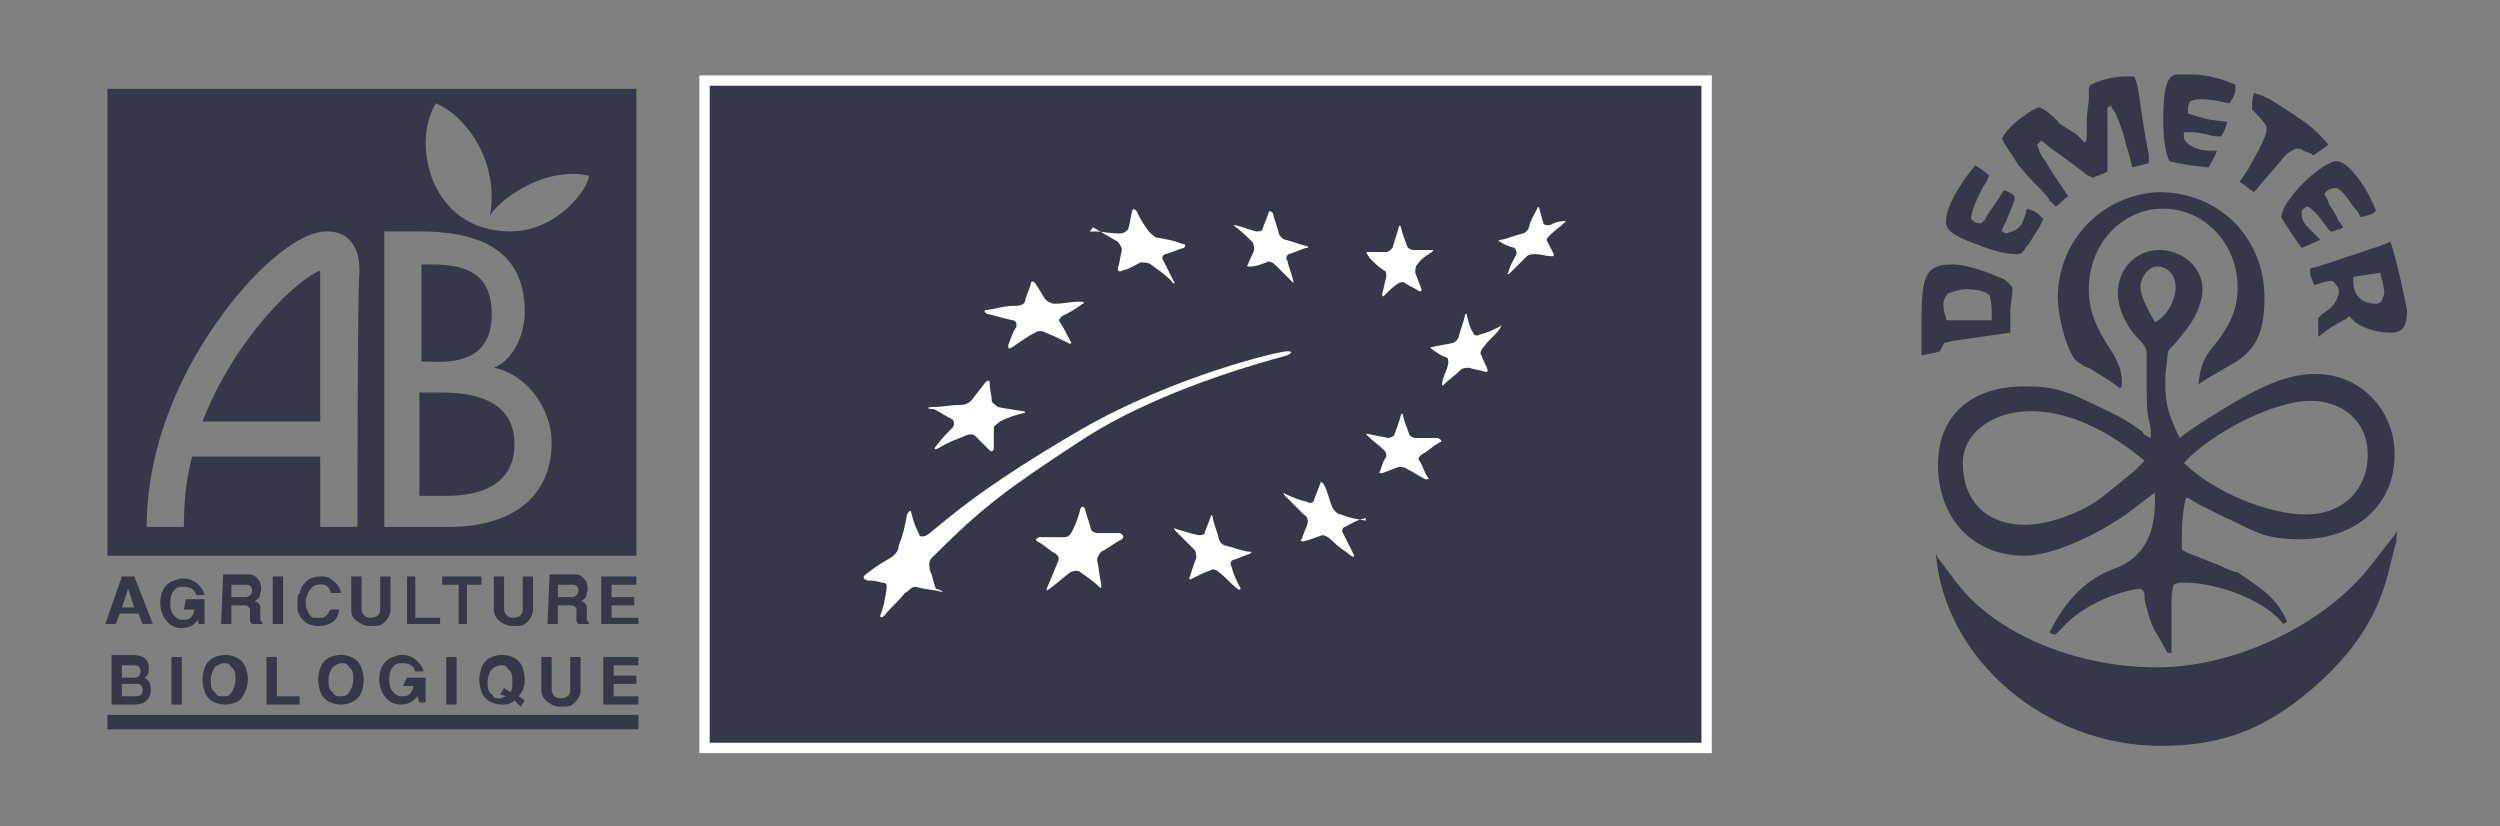 <?xml version="1.0" encoding="utf-8"?>
<!-- Generator: Adobe Illustrator 27.8.0, SVG Export Plug-In . SVG Version: 6.00 Build 0)  -->
<svg version="1.1" id="Calque_1" xmlns="http://www.w3.org/2000/svg" xmlns:xlink="http://www.w3.org/1999/xlink" x="0px" y="0px"
	 viewBox="0 0 121 40" style="enable-background:new 0 0 121 40;" xml:space="preserve">
<rect x="0" y="0" width="121" height="40" fill="#808080" stroke="none"/>
<style type="text/css">
	.st0{fill:#37374A;}
	.st1{fill:#37374A;stroke:#FFFFFF;stroke-width:0.5;stroke-miterlimit:10;}
	.st2{fill:#FFFFFF;}
</style>
<g>
	<g>
		<path class="st0" d="M109.6,8.7l0.7-0.8c0.3-0.4,0.4-0.5,0.8-0.7h0.1c0.1,0,0.2,0,0.3,0.1c0.2,0.1,0.4,0.1,0.4,0.2c0,0,0,0,0.1,0
			l0.7-0.5c-0.7-0.8-1-1-1.9-1.6c-0.8-0.5-1-0.7-1.7-0.9C109,4.8,109,4.9,109,5.3c0.3,0.3,0.4,0.4,0.7,0.8v0.1
			c0,0.3-0.1,0.5-0.4,1.1l-0.5,0.9l-0.4,0.6c0.3,0.2,0.4,0.3,0.7,0.5L109.6,8.7z"/>
		<path class="st0" d="M111,9.4c-0.4,0.5-0.5,0.7-0.6,1.1c0.3,0.5,0.7,1.1,1,1.5l0.7-0.3l0.2-0.1l-0.1-0.1l-0.3-0.3
			c-0.3-0.3-0.5-0.5-0.5-0.8c0-0.1,0-0.1,0-0.2c0.1-0.1,0.2-0.2,0.3-0.2c0.2,0.1,0.5,0.4,0.7,0.7l0.3,0.4l0.1,0.1c0.1,0,0.1,0,0.1,0
			c0.1,0,0.2-0.1,0.3-0.1c0,0,0.1,0,0.2-0.1c-0.1-0.2-0.3-0.4-0.3-0.5c-0.2-0.4-0.4-0.6-0.4-0.7c0-0.1-0.1-0.2-0.2-0.4
			c0.1-0.2,0.3-0.3,0.6-0.3c0.2,0.1,0.4,0.3,0.8,0.9c0.2,0.2,0.3,0.4,0.3,0.4c0,0,0,0.1,0.1,0.1c0.4-0.1,0.5-0.1,0.7-0.3
			c-0.5-1.3-1.4-2.4-1.9-2.4C112.7,7.8,111.7,8.5,111,9.4z"/>
		<path class="st0" d="M115.7,11.7l-0.5,0.2l-0.9,0.3l-1.2,0.4l-0.9,0.3l-0.4,0.1c0,0.4,0.1,0.5,0.2,0.8c0.4-0.1,0.5-0.2,0.9-0.2
			c0.2,0.2,0.3,0.3,0.3,0.5c0,0.3-0.2,0.6-0.4,0.8l-0.4,0.3l-0.2,0.2l0,0.9l0.4-0.3c0.4-0.3,0.7-0.4,0.8-0.5c0.1,0,0.2-0.1,0.3-0.2
			l0.1,0.1l0.2,0.2c0.4,0.3,1.1,0.5,1.7,0.5c0.6,0,0.8-0.3,0.8-1.1C116.3,14,116,12.6,115.7,11.7z M115,14.7c-0.7,0-1.1-0.4-1.1-1.1
			c0-0.1,0-0.1,0-0.2l1.3-0.2c0.1,0.4,0.2,0.7,0.2,1C115.3,14.6,115.2,14.7,115,14.7z"/>
		<path class="st0" d="M115.9,25.9l-0.4,0.5l-0.7,0.9c-2.2,2.9-6.6,5-10.4,5c-3.9,0-7.8-1.6-9.7-4.1L93.8,27l-0.1-0.2
			c0.4,5.1,5.3,9.3,10.9,9.3c3.1,0,5.3-0.9,7.8-3.2c1.7-1.6,2.7-3.2,3.2-5.2l0.3-1.2c0.1-0.3,0.1-0.4,0.1-0.6c0-0.1,0-0.1,0-0.2
			L115.9,25.9z"/>
		<path class="st0" d="M99.6,14.4c0,0.8,0.3,2.1,0.7,2.8c0.1,0.2,0.2,0.3,0.4,0.4c0.1,0.1,0.3,0.2,0.4,0.2c0.8,0.5,1.3,0.8,1.5,1
			c0.1-0.1,0.1-0.1,0.1-0.2c0-0.1,0-0.2,0-0.3l-0.1-0.5c-0.1-0.2-0.2-0.5-0.4-0.8c-0.8-1.2-1.1-2-1.1-3c0-2.2,1.6-3.9,3.6-3.9
			c2,0,3.6,1.7,3.6,3.8c0,1-0.3,1.8-1.2,2.9c-0.5,0.6-0.6,1-0.7,1.8c0.3-0.2,0.3-0.2,0.8-0.5c0.2-0.1,0.5-0.3,0.7-0.4
			c1.3-0.7,1.7-1.6,1.7-3.3c0-2.9-2.2-5.1-5.1-5.1C101.8,9.4,99.6,11.6,99.6,14.4z"/>
		<path class="st0" d="M105.9,24.1l0.5,0.3c0.2,0.1,0.6,0.3,1.2,0.6c0.7,0.3,1.2,0.6,1.5,0.7c0.6,0.3,1.4,0.4,2.2,0.4
			c2.8,0,4.6-1.7,4.6-4.1c0-2.2-1.7-3.9-3.8-3.9c-1.2,0-2.4,0.4-4.5,1.7c-1,0.6-1.6,1-2.1,1.4c-0.5-1-0.7-1.6-0.7-2.6
			c0-0.2,0-0.3,0-0.4l0.1-0.9c0-0.3,0.1-0.4,0.1-0.4l0.1-0.1l0.2-0.2l0.4-0.5c0.5-0.6,0.9-1.4,0.9-2.1c0-1-0.9-1.9-2.1-1.9
			c-1.1,0-2,0.9-2,2.1c0,0.7,0.4,1.6,1,2.2c0.3,0.3,0.4,0.5,0.4,0.7c0,0.1,0,0.4,0,0.8c0,0.2,0,0.4,0,0.7c0,0.7,0,1.3,0.1,1.7
			c0.1,0.4,0.1,0.6,0.1,0.7v0.2c-0.2-0.1-0.3-0.1-0.4-0.3c-1.1-0.8-1.3-0.8-2.5-1.4c-1.4-0.7-2.1-0.8-3.2-0.8
			c-2.6,0-4.2,1.4-4.2,3.8c0,2.6,1.7,4.4,4.2,4.4c1.3,0,3.6-1,5.3-2.3c0.5-0.4,0.8-0.6,0.9-0.7c0,0,0.1,0,0.1-0.1c0,0.3,0,0.3,0,0.5
			c0,1.6-0.6,2.7-1.9,3.2C101,28,100,29,99.2,30.6c0.1,0.1,0.2,0.1,0.3,0.1l0.1-0.1l0.3-0.3c0.8-0.9,2.5-1.7,3.7-1.8
			c0.2,0.1,0.2,0.2,0.2,0.5c0,0.1,0.1,0.4,0.2,0.8c0.1,0.3,0.2,0.6,0.4,0.9l0.4,0.7l0.1,0.2l0.2,0c0-0.4,0-0.5,0-0.8l0-0.5l0-0.8
			c0-0.7,0-0.8,0.1-1.2c0.2-0.1,0.3-0.1,0.5-0.1c1.7,0,4,0.9,4.8,2l0.2-0.1c-0.3-0.7-0.7-1.2-1.4-1.7c-0.4-0.3-0.7-0.5-1-0.7
			c-0.1,0-0.4-0.1-0.8-0.3l-1-0.4c-0.5-0.2-0.6-0.2-0.9-0.4l0-0.1c0-0.3,0-0.5,0-0.7c0-0.6,0.1-1.4,0.2-1.7L105.9,24.1z M103.3,22.8
			c-1.6,1.3-1.8,1.5-2.6,1.9c-0.9,0.4-1.8,0.7-2.7,0.7c-1.8,0-3-1.1-3-3c0-1.4,1.4-2.5,3.3-2.5c1.8,0,3.7,0.9,5.5,2.4
			C103.6,22.5,103.4,22.7,103.3,22.8z M103.6,13.9c0-0.5,0.4-1,0.8-1c0.5,0,0.9,0.4,0.9,1c0,0.6-0.4,1.4-1,1.7
			C103.9,14.9,103.6,14.3,103.6,13.9z M111.8,19.4c1.6,0,2.8,1,2.8,2.6c0,1.7-1.2,2.9-3,2.9c-1.8,0-4.5-1.1-5.9-2.5
			C107.1,20.9,110.1,19.4,111.8,19.4z"/>
		<path class="st0" d="M94.1,16.6l0.4-0.1l1.4-0.2l1.4-0.2l0-0.4l0-0.7l0.1-0.9l0-0.2c-0.2-0.2-0.3-0.4-0.7-0.5
			c-0.9-0.4-1.7-0.6-2.2-0.6c-1.3,0-1.5,0.5-1.5,2.8c0,0.9,0,1.1,0,1.6c0.5-0.1,0.6-0.1,0.9-0.2L94.1,16.6z M94.3,14.2
			c0.3-0.1,0.5-0.2,0.9-0.2c0.5,0,0.9,0.1,1.1,0.3c0.1,0.4,0.1,0.6,0.1,0.9v0.3l-0.3,0l-1,0l-0.7,0l-0.2,0c0-0.2-0.1-0.3-0.1-0.4
			C94,14.6,94.1,14.4,94.3,14.2z"/>
		<path class="st0" d="M95.6,11.8c1,0.4,1.6,0.5,2,0.5c0.1,0,0.2,0,0.3-0.1c0,0,0,0,0,0c0.1-0.1,0.1-0.2,0.3-0.4l0.5-0.8l0.2-0.4
			c-0.3-0.3-0.4-0.4-0.8-0.5c-0.2,0.8-0.3,1-1,1.2l-0.2-0.1l0-0.1l0.2-0.4l0.2-0.5l0.2-0.5l0-0.2c-0.2-0.2-0.3-0.2-0.5-0.3l-0.2,0.3
			l-0.4,0.6c-0.2,0.3-0.3,0.4-0.3,0.5c0,0-0.1,0.1-0.2,0.2c-0.2,0-0.3,0-0.5-0.2c0-0.4,0.3-1,0.6-1.6c0.1-0.1,0.2-0.3,0.2-0.3
			c0,0,0-0.1,0.1-0.2c-0.2-0.1-0.2-0.2-0.4-0.3L95.6,8c-0.9,1.1-1.4,2.1-1.4,2.6C94.1,11.1,94.5,11.4,95.6,11.8z"/>
		<path class="st0" d="M98.6,9c0.3,0.3,0.5,0.5,0.6,0.7c0.1,0.1,0.2,0.2,0.3,0.3c0.3-0.2,0.3-0.3,0.6-0.5l-0.4-0.6l-0.4-0.6
			l-0.3-0.5c-0.3-0.4-0.3-0.5-0.4-0.8l0.2-0.2l0.5,0.4l0.7,0.5l0.8,0.6c0.2,0.2,0.3,0.2,0.5,0.3c0.2-0.1,0.3-0.1,0.5-0.2l0.2-0.1
			l0-0.3l0-0.9c0-0.1,0-0.3,0-0.8V6c0-0.4,0-0.5,0-0.8l0.2-0.1l0,0.1l0.2,0.3c0.1,0.3,0.3,0.6,0.5,1.5c0.2,0.6,0.2,0.7,0.3,1.1
			l0.8-0.2l0-0.4l-0.2-1.1l-0.2-1.3c-0.1-0.7-0.1-0.9-0.3-1.4c-0.2,0-0.2,0-0.4,0c-0.7,0-1.3,0.2-1.7,0.4c-0.1,0.1-0.1,0.1-0.1,0.2
			c0,0,0,0.2,0,0.5l-0.1,0.9c0,0.3,0,0.6,0,0.8l0,0c0,0.2,0,0.3-0.1,0.4l-0.4-0.4L99.7,6c-0.4-0.5-0.9-0.8-1-0.8
			c-0.1,0-0.5,0.2-1,0.6c-0.5,0.4-0.7,0.7-0.8,0.9c0.1,0.3,0.3,0.5,0.8,1.3C97.8,8.1,98.1,8.5,98.6,9z"/>
		<path class="st0" d="M106.9,8.1c0.2-0.4,0.3-0.5,0.4-0.8c-0.1,0-0.2,0-0.2,0c-0.7,0-1.2-0.2-1.4-0.6l0-0.1c0,0,0-0.1,0-0.2
			c0.1,0,0.2,0,0.3,0c0.2,0,0.3,0,0.8,0.1c0.3,0.1,0.4,0.1,0.7,0.1c0.2-0.3,0.2-0.4,0.3-0.7L107,5.8c-0.5-0.1-0.7-0.2-1.1-0.3
			c0-0.1,0-0.1,0-0.2c0-0.1,0-0.2,0.1-0.4c0.3-0.1,0.4-0.1,0.5-0.1c0.5,0,0.9,0.1,1.4,0.2c0.3-0.4,0.3-0.6,0.3-0.9
			c-0.7-0.3-1.4-0.5-2.2-0.5l-0.5,0l-0.1,0c-0.5,0-0.7,0.6-0.7,2.2c0,0.9,0.1,1.6,0.3,2C105.4,7.9,105.8,8,106.9,8.1z"/>
	</g>
	<g>
		<g>
			<g>
				<rect x="5.2" y="34.6" class="st0" width="25.7" height="0.7"/>
			</g>
			<g>
				<path class="st0" d="M6.2,28.5l0.3,0.9H5.9L6.2,28.5z M6.5,27.9l-0.6,0l-0.8,2.3l0.5,0l0.2-0.5l0.9,0l0.2,0.5l0.5,0L6.5,27.9z"
					/>
			</g>
			<g>
				<path class="st0" d="M9,29l0.9,0l0,1.2H9.6L9.6,30c-0.1,0.1-0.3,0.4-0.8,0.4c-0.4,0-0.6-0.2-0.7-0.3c-0.5-0.5-0.5-1.7,0.3-2
					c0.1,0,0.2-0.1,0.4-0.1c0.2,0,0.5,0,0.8,0.3c0.3,0.3,0.3,0.5,0.3,0.5H9.5c-0.1-0.3-0.3-0.4-0.6-0.4c-0.2,0-0.3,0-0.4,0.1
					c-0.3,0.2-0.3,0.8-0.2,1.1c0.1,0.2,0.3,0.4,0.5,0.4c0.2,0,0.4,0,0.5-0.2c0.1-0.1,0.1-0.3,0.1-0.3l-0.5,0L9,29z"/>
			</g>
			<g>
				<path class="st0" d="M11.2,28.3l0.7,0c0.2,0,0.3,0.1,0.3,0.3c0,0.2-0.2,0.3-0.3,0.3l-0.7,0L11.2,28.3z M10.7,30.2h0.5l0-0.9
					l0.6,0c0.2,0,0.3,0.1,0.3,0.2c0,0.2,0,0.4,0,0.5c0,0.1,0,0.1,0.1,0.2h0.5v-0.1c-0.1,0-0.1-0.1-0.1-0.2c0-0.1,0-0.4,0-0.5
					c0-0.2-0.2-0.3-0.3-0.3c0.2-0.1,0.3-0.2,0.3-0.4c0.1-0.2,0-0.4,0-0.5c-0.1-0.2-0.3-0.4-0.5-0.4h-1.3L10.7,30.2z"/>
			</g>
			<g>
				<rect x="13.2" y="27.9" class="st0" width="0.5" height="2.3"/>
			</g>
			<g>
				<path class="st0" d="M5.9,32.2h0.6c0.2,0,0.3,0.1,0.3,0.3c0,0.2-0.1,0.3-0.3,0.3H5.9L5.9,32.2z M5.4,34.1h1.1
					c0.1,0,0.4,0,0.6-0.2c0.2-0.2,0.2-0.4,0.2-0.5c0-0.3-0.1-0.5-0.3-0.6c0.2-0.1,0.2-0.3,0.2-0.5c0-0.1,0-0.6-0.8-0.6l-1,0
					L5.4,34.1z M5.9,33.1h0.7c0.1,0,0.3,0,0.3,0.3c0,0.3-0.2,0.3-0.4,0.3H5.9L5.9,33.1z"/>
			</g>
			<g>
				<rect x="8.3" y="31.8" class="st0" width="0.5" height="2.3"/>
			</g>
			<g>
				<path class="st0" d="M10.8,33.7c-0.2,0-0.3,0-0.4-0.2c-0.2-0.1-0.2-0.4-0.2-0.6c0-0.2,0.1-0.5,0.2-0.6c0.1-0.1,0.3-0.2,0.4-0.2
					c0.2,0,0.3,0,0.4,0.2c0.2,0.1,0.2,0.4,0.2,0.6c0,0.2-0.1,0.5-0.2,0.6C11.1,33.7,11,33.7,10.8,33.7 M12,32.9
					c0-0.3-0.1-0.7-0.3-0.9c-0.2-0.2-0.5-0.3-0.8-0.3c-0.3,0-0.6,0.1-0.8,0.3c-0.2,0.2-0.3,0.6-0.3,0.9c0,0.3,0.1,0.7,0.3,0.9
					c0.2,0.2,0.5,0.3,0.8,0.3c0.3,0,0.6-0.1,0.8-0.3C11.8,33.6,12,33.3,12,32.9"/>
			</g>
			<g>
				<polygon class="st0" points="13.4,31.8 13.4,33.7 14.5,33.7 14.5,34.1 12.9,34.1 12.9,31.8 				"/>
			</g>
			<g>
				<path class="st0" d="M16.5,33.7c-0.2,0-0.3,0-0.4-0.2c-0.2-0.1-0.2-0.4-0.2-0.6c0-0.2,0.1-0.5,0.2-0.6c0.1-0.1,0.3-0.2,0.4-0.2
					c0.2,0,0.3,0,0.4,0.2c0.2,0.1,0.2,0.4,0.2,0.6c0,0.2-0.1,0.5-0.2,0.6C16.8,33.7,16.6,33.7,16.5,33.7 M17.6,32.9
					c0-0.3-0.1-0.7-0.3-0.9c-0.2-0.2-0.5-0.3-0.8-0.3c-0.3,0-0.6,0.1-0.8,0.3c-0.2,0.2-0.3,0.6-0.3,0.9c0,0.3,0.1,0.7,0.3,0.9
					c0.2,0.2,0.5,0.3,0.8,0.3c0.3,0,0.6-0.1,0.8-0.3C17.5,33.6,17.6,33.3,17.6,32.9"/>
			</g>
			<g>
				<path class="st0" d="M19.7,32.8h0.9v1.2h-0.3l-0.1-0.3c-0.1,0.1-0.3,0.4-0.8,0.4c-0.4,0-0.6-0.2-0.7-0.3c-0.5-0.5-0.5-1.7,0.3-2
					c0.1,0,0.2-0.1,0.4-0.1c0.2,0,0.5,0,0.8,0.3c0.3,0.3,0.3,0.5,0.3,0.5h-0.4c-0.1-0.3-0.3-0.4-0.6-0.4c-0.2,0-0.3,0-0.4,0.1
					c-0.3,0.2-0.3,0.8-0.2,1.1c0.1,0.2,0.3,0.4,0.5,0.4c0.2,0,0.4,0,0.5-0.2c0.1-0.1,0.1-0.3,0.1-0.3h-0.5L19.7,32.8z"/>
			</g>
			<g>
				<rect x="21.6" y="31.8" class="st0" width="0.5" height="2.3"/>
			</g>
			<g>
				<path class="st0" d="M24.5,33.7c-0.1,0-0.2,0.1-0.3,0.1c-0.2,0-0.3,0-0.4-0.2c-0.2-0.1-0.2-0.4-0.2-0.6c0-0.2,0.1-0.5,0.2-0.6
					c0.1-0.1,0.3-0.2,0.4-0.2c0.2,0,0.3,0,0.4,0.2c0.2,0.1,0.2,0.4,0.2,0.6c0,0.2,0,0.4-0.1,0.5l-0.3-0.2l-0.2,0.3L24.5,33.7z
					 M25.1,33.7c0.2-0.2,0.3-0.5,0.3-0.8c0-0.3-0.1-0.7-0.3-0.9c-0.2-0.2-0.5-0.3-0.8-0.3c-0.3,0-0.6,0.1-0.8,0.3
					c-0.2,0.2-0.3,0.6-0.3,0.9c0,0.3,0.1,0.7,0.3,0.9c0.2,0.2,0.5,0.3,0.8,0.3c0.2,0,0.4,0,0.6-0.2l0.3,0.3l0.2-0.3L25.1,33.7z"/>
			</g>
			<g>
				<path class="st0" d="M28.1,31.8l0,1.6c0,0.2-0.1,0.5-0.4,0.7c-0.1,0.1-0.3,0.1-0.5,0.1c-0.2,0-0.3,0-0.5-0.1
					c-0.4-0.2-0.5-0.5-0.5-0.7l0-1.6l0.5,0l0,1.6c0,0.1,0.1,0.4,0.4,0.4c0.4,0,0.5-0.2,0.5-0.4v-1.6L28.1,31.8z"/>
			</g>
			<g>
				<polygon class="st0" points="30.9,31.8 30.9,32.2 29.7,32.2 29.7,32.7 30.8,32.7 30.8,33.1 29.7,33.1 29.7,33.7 30.9,33.7 
					30.9,34.1 29.2,34.1 29.2,31.8 				"/>
			</g>
			<g>
				<path class="st0" d="M16.4,29.5c0,0.2-0.1,0.5-0.3,0.6c-0.1,0.1-0.4,0.2-0.7,0.2c-0.5,0-0.9-0.3-1-0.8c0-0.1,0-0.3,0-0.4
					c0-0.2,0-0.3,0.1-0.4c0.1-0.4,0.4-0.8,1-0.8c0.2,0,0.4,0,0.6,0.2c0.3,0.2,0.4,0.5,0.4,0.6h-0.5c0-0.1-0.1-0.5-0.6-0.4
					c-0.2,0-0.4,0.2-0.5,0.4c0,0.1-0.1,0.2-0.1,0.4c0,0.2,0,0.3,0.1,0.5c0.1,0.2,0.2,0.3,0.3,0.3c0.1,0,0.1,0,0.2,0
					c0.1,0,0.1,0,0.2,0c0.3-0.1,0.3-0.3,0.4-0.4H16.4z"/>
			</g>
			<g>
				<path class="st0" d="M18.9,27.9l0,1.6c0,0.2-0.1,0.5-0.4,0.7c-0.1,0.1-0.3,0.1-0.5,0.1c-0.2,0-0.3,0-0.5-0.1
					C17.1,30,17,29.8,17,29.5l0-1.6l0.5,0v1.6c0,0.1,0.1,0.4,0.4,0.4c0.4,0,0.5-0.2,0.5-0.4l0-1.6L18.9,27.9z"/>
			</g>
			<g>
				<polygon class="st0" points="20.1,27.9 20.1,29.9 21.3,29.9 21.3,30.2 19.7,30.2 19.7,27.9 				"/>
			</g>
			<g>
				<polygon class="st0" points="23.3,27.9 23.3,28.3 22.6,28.3 22.6,30.2 22.2,30.2 22.2,28.3 21.4,28.3 21.4,27.9 				"/>
			</g>
			<g>
				<path class="st0" d="M25.8,27.9v1.6c0,0.2-0.1,0.5-0.4,0.7c-0.1,0.1-0.3,0.1-0.5,0.1c-0.2,0-0.3,0-0.5-0.1
					c-0.4-0.2-0.5-0.5-0.5-0.7v-1.6h0.5l0,1.6c0,0.1,0.1,0.4,0.4,0.4c0.4,0,0.5-0.2,0.5-0.4l0-1.6H25.8z"/>
			</g>
			<g>
				<path class="st0" d="M27,28.3h0.7c0.2,0,0.3,0.1,0.3,0.3c0,0.2-0.2,0.3-0.3,0.3H27V28.3z M26.5,30.2H27v-0.9l0.6,0
					c0.2,0,0.3,0.1,0.3,0.2c0,0.2,0,0.4,0,0.5c0,0.1,0,0.1,0.1,0.2h0.5v-0.1c-0.1,0-0.1-0.1-0.1-0.2c0-0.1,0-0.4,0-0.5
					c0-0.2-0.2-0.3-0.3-0.3c0.2-0.1,0.3-0.2,0.3-0.4c0.1-0.2,0-0.4,0-0.5c-0.1-0.2-0.3-0.4-0.5-0.4l-1.3,0L26.5,30.2z"/>
			</g>
			<g>
				<polygon class="st0" points="30.8,27.9 30.8,28.3 29.6,28.3 29.6,28.9 30.7,28.9 30.7,29.3 29.6,29.3 29.6,29.9 30.9,29.9 
					30.9,30.2 29.1,30.2 29.1,27.9 				"/>
			</g>
			<g>
				<path class="st0" d="M21.4,19l-1.1,0l0,5l1.3,0c1.6,0,3.3-0.5,3.3-2.5C24.9,19.4,23,19,21.4,19z"/>
				<path class="st0" d="M23.8,15.2c0-2-1.3-2.4-2.9-2.4h-0.5l0,4.7h0.4C22.4,17.6,23.8,17.2,23.8,15.2z"/>
				<path class="st0" d="M5.2,4.3l0,22.6l25.6,0l0-22.6L5.2,4.3z M17.3,25.5l-1.8,0l0-3.4l-6.2,0c-0.3,1.1-0.4,2.2-0.4,3.4l-1.8,0
					c0-4.4,2.1-8.1,3.4-9.9c1.5-2.2,3.8-4.4,5.3-4.4c0.6,0,0.9,0.2,1.1,0.4c0.5,0.5,0.5,1.2,0.5,1.6C17.3,13.3,17.3,25.5,17.3,25.5z
					 M21.8,25.5l-3.2,0l0-14.3l1.7,0c2.6,0,5.1,0.7,5.1,3.9c0,1-0.5,2.3-1.5,2.7v0c1.6,0.3,2.8,2,2.8,3.6
					C26.7,24.4,24.3,25.5,21.8,25.5z M24.7,11.2c-3.9,0-4.8-4.3-3.6-6.2c1.6,0.7,3.1,3,2.6,5.5c0.2-0.6,2.5-2.5,4.8-2
					C28.5,9.1,27,11.2,24.7,11.2z"/>
				<path class="st0" d="M9.8,20.4l5.7,0c0,0,0-7.3,0-7.3C14.4,13.5,11.4,16.3,9.8,20.4z"/>
			</g>
		</g>
	</g>
	<g>
		<path class="st1" d="M34.1,3.9v32.3l48.5,0V3.9L34.1,3.9z"/>
	</g>
	<path class="st2" d="M66.2,12.2c0.3,0,0.5,0,0.9,0c0.1,0,0.2-0.1,0.3-0.2c0.1-0.4,0.2-0.6,0.3-1c0-0.1,0.1-0.1,0.1,0
		c0.1,0.4,0.2,0.6,0.3,0.9c0,0.1,0.2,0.2,0.3,0.2c0.3,0,0.5,0,0.9,0c0.1,0,0.1,0,0,0.1c-0.3,0.2-0.5,0.3-0.7,0.6
		c-0.1,0.1-0.1,0.2-0.1,0.4c0.1,0.3,0.2,0.5,0.3,0.8c0,0.1,0,0.1-0.1,0.1c-0.3-0.2-0.4-0.2-0.7-0.4c-0.1-0.1-0.3,0-0.3,0
		c-0.3,0.2-0.4,0.3-0.7,0.6c-0.1,0.1-0.1,0-0.1-0.1c0.1-0.3,0.1-0.5,0.2-0.8c0-0.1,0-0.3-0.1-0.3c-0.3-0.2-0.4-0.3-0.7-0.6
		C66.1,12.2,66.1,12.2,66.2,12.2z"/>
	<path class="st2" d="M59.8,10.9c0.4,0.1,0.6,0.2,1,0.3c0.1,0,0.3,0,0.3-0.1c0.1-0.3,0.2-0.5,0.3-0.8c0-0.1,0.1-0.1,0.2,0
		c0.1,0.4,0.2,0.6,0.3,1c0,0.1,0.2,0.3,0.3,0.3c0.4,0.1,0.6,0.2,1,0.3c0.1,0,0.2,0.1,0,0.1c-0.3,0.1-0.5,0.2-0.8,0.3
		c-0.1,0-0.2,0.2-0.1,0.3c0.1,0.4,0.2,0.6,0.3,1c0,0.1,0,0.1-0.1,0c-0.3-0.3-0.5-0.5-0.8-0.8c-0.1-0.1-0.3-0.2-0.4-0.1
		c-0.3,0.1-0.5,0.2-0.8,0.2c-0.1,0-0.2,0-0.1-0.1c0.1-0.3,0.2-0.4,0.3-0.7c0-0.1,0-0.3-0.1-0.4c-0.3-0.3-0.5-0.5-0.9-0.8
		C59.6,10.9,59.6,10.9,59.8,10.9z"/>
	<path class="st2" d="M52.9,11.2c0.5,0,0.8,0.1,1.3,0.1c0.2,0,0.3-0.1,0.4-0.2c0.1-0.3,0.1-0.5,0.2-0.9c0-0.1,0.1-0.1,0.2,0
		c0.2,0.4,0.3,0.6,0.6,1c0.1,0.1,0.3,0.3,0.4,0.3c0.5,0.1,0.7,0.1,1.2,0.3c0.2,0,0.2,0.1,0.1,0.2c-0.4,0.1-0.5,0.2-0.9,0.3
		c-0.1,0-0.2,0.2-0.1,0.3c0.2,0.4,0.3,0.6,0.5,1c0.1,0.1,0,0.2-0.1,0c-0.4-0.4-0.6-0.5-1-0.8c-0.1-0.1-0.4-0.1-0.5-0.1
		c-0.4,0.2-0.5,0.3-0.9,0.4c-0.1,0.1-0.2,0-0.2-0.1c0.1-0.3,0.1-0.5,0.2-0.9c0-0.1-0.1-0.3-0.2-0.4c-0.5-0.3-0.7-0.4-1.2-0.7
		C52.7,11.3,52.7,11.2,52.9,11.2z"/>
	<path class="st2" d="M47.8,15c0.6-0.1,0.8-0.2,1.4-0.2c0.2,0,0.4-0.1,0.4-0.2c0.1-0.4,0.2-0.5,0.3-0.9c0-0.1,0.1-0.1,0.2,0
		c0.2,0.3,0.3,0.5,0.5,0.8c0.1,0.1,0.3,0.2,0.4,0.2c0.6,0,0.7-0.1,1.3-0.1c0.2,0,0.2,0.1,0.1,0.1c-0.4,0.3-0.6,0.4-1,0.6
		c-0.1,0.1-0.2,0.2-0.1,0.3c0.2,0.3,0.3,0.5,0.5,0.9c0.1,0.1,0,0.2-0.1,0.1c-0.4-0.2-0.6-0.3-1.1-0.5c-0.1-0.1-0.4-0.1-0.5,0
		c-0.4,0.2-0.5,0.3-1.1,0.7c-0.2,0.1-0.2,0.1-0.2-0.1c0.2-0.5,0.2-0.6,0.4-0.9c0-0.1,0-0.3-0.2-0.3c-0.5-0.1-0.7-0.2-1.2-0.3
		C47.6,15.1,47.6,15,47.8,15z"/>
	<path class="st2" d="M45.1,19.7c0.6,0,0.8-0.1,1.4-0.1c0.2,0,0.4-0.1,0.5-0.2c0.3-0.4,0.4-0.5,0.7-0.9c0.1-0.1,0.2-0.1,0.2,0
		c0,0.4,0.1,0.6,0.1,0.9c0,0.1,0.2,0.2,0.3,0.3c0.5,0.1,0.6,0.1,1.2,0.2c0.1,0,0.2,0.1,0,0.1c-0.4,0.1-0.7,0.2-1.1,0.4
		c-0.1,0.1-0.3,0.2-0.3,0.3c0,0.4,0,0.6,0,1c0,0.1-0.1,0.2-0.2,0.1c-0.3-0.3-0.4-0.4-0.7-0.7c-0.1-0.1-0.3-0.1-0.5,0
		c-0.5,0.2-0.8,0.3-1.3,0.6c-0.2,0.1-0.2,0-0.1-0.1c0.3-0.4,0.5-0.6,0.8-0.9c0.1-0.1,0.1-0.3,0-0.4c-0.4-0.2-0.5-0.3-0.9-0.5
		C44.8,19.8,44.9,19.7,45.1,19.7z"/>
	<path class="st2" d="M45.4,28.6c-0.6-0.1-0.7-0.1-1.1-0.2c-0.2,0-0.3,0.2-0.5,0.3c-0.4,0.5-0.6,0.6-1,1.1c-0.1,0.1-0.2,0.1-0.2,0
		c0.2-0.5,0.2-0.7,0.3-1.2c0-0.2,0.1-0.4-0.2-0.4c-0.4-0.1-0.4-0.1-0.7-0.1c-0.3-0.1-0.2-0.2-0.1-0.3c0.4-0.3,0.5-0.4,1.2-0.8
		c0.3-0.2,0.4-0.4,0.4-0.6c0.2-0.5,0.3-0.9,0.4-1.5c0.1-0.2,0.2-0.2,0.2-0.1c0.1,0.4,0.2,0.7,0.4,1.1c0,0.1,0.3,0.1,0.5-0.1
		c1-0.8,2.5-2.2,7.3-5c4.5-2.6,9.6-3.8,10-3.8c0.3,0,0.2,0.1,0,0.2c-3.7,1-7.4,2.4-10.1,4.2c-3.5,2.3-4.6,3.1-7.1,5.6
		c-0.2,0.2-0.1,0.4-0.1,0.6c0.2,0.4,0.1,0.4,0.3,0.9C45.7,28.6,45.7,28.7,45.4,28.6z"/>
	<path class="st2" d="M54.3,26.1c-0.4,0.2-0.6,0.4-1,0.6c-0.1,0.1-0.2,0.3-0.2,0.4c0.1,0.5,0.1,0.7,0.2,1.2c0,0.2,0,0.2-0.1,0.1
		c-0.3-0.3-0.5-0.4-0.9-0.7c-0.1-0.1-0.3-0.1-0.5,0c-0.4,0.3-0.6,0.5-1,0.8c-0.1,0.1-0.2,0.1-0.1-0.1c0.2-0.5,0.3-0.7,0.5-1.2
		c0.1-0.2,0-0.3-0.1-0.4c-0.4-0.2-0.5-0.4-0.9-0.6c-0.1-0.1-0.1-0.1,0.1-0.2C50.8,26,51,26,51.5,26c0.2,0,0.3-0.1,0.4-0.3
		c0.2-0.4,0.3-0.7,0.4-1.1c0.1-0.1,0.1-0.1,0.2,0c0.1,0.4,0.2,0.6,0.3,1c0,0.1,0.2,0.2,0.3,0.2c0.5,0,0.7,0,1.1,0
		C54.4,25.9,54.4,26,54.3,26.1z"/>
	<path class="st2" d="M60.5,26.8c-0.3,0.1-0.5,0.2-0.8,0.3c-0.1,0-0.2,0.2-0.1,0.3c0.1,0.4,0.2,0.6,0.4,1c0.1,0.1,0,0.2-0.1,0.1
		c-0.4-0.3-0.5-0.5-0.9-0.8c-0.1-0.1-0.3-0.2-0.4-0.1c-0.3,0.1-0.5,0.2-0.9,0.4c-0.1,0.1-0.2,0-0.1-0.1c0.1-0.4,0.2-0.6,0.3-0.9
		c0-0.1,0-0.3-0.1-0.4c-0.3-0.3-0.5-0.5-0.9-0.9c-0.1-0.1-0.1-0.2,0-0.1c0.4,0.1,0.6,0.2,1.1,0.3c0.1,0,0.3,0,0.3-0.1
		c0.1-0.3,0.2-0.5,0.3-0.8c0-0.1,0.1-0.1,0.1,0.1c0.1,0.4,0.2,0.6,0.3,1c0,0.1,0.2,0.3,0.3,0.3c0.4,0.1,0.6,0.2,1.1,0.3
		C60.6,26.7,60.6,26.7,60.5,26.8z"/>
	<path class="st2" d="M66,25.1c-0.4,0.1-0.5,0.2-0.9,0.4c-0.1,0-0.2,0.2-0.1,0.3c0.2,0.4,0.3,0.6,0.5,1c0.1,0.1,0,0.2-0.1,0.1
		c-0.4-0.3-0.6-0.4-1-0.8c-0.1-0.1-0.3-0.2-0.4-0.2c-0.3,0.1-0.5,0.2-0.9,0.3c-0.1,0-0.2,0-0.1-0.1c0.1-0.3,0.2-0.5,0.3-0.8
		c0-0.1,0-0.3-0.2-0.4c-0.4-0.4-0.6-0.6-0.9-0.9c-0.1-0.1-0.1-0.2,0-0.1c0.4,0.2,0.7,0.3,1.1,0.4c0.1,0.1,0.3,0,0.3-0.1
		c0.1-0.3,0.2-0.5,0.3-0.8c0-0.1,0.1-0.1,0.2,0.1c0.2,0.4,0.2,0.6,0.4,1.1c0.1,0.1,0.2,0.3,0.4,0.3c0.5,0.2,0.7,0.2,1.2,0.3
		C66.1,25,66.2,25.1,66,25.1z"/>
	<path class="st2" d="M69.7,21.4c-0.4,0.2-0.5,0.4-0.9,0.6c-0.1,0.1-0.2,0.2-0.1,0.3c0.2,0.3,0.2,0.5,0.4,0.8c0.1,0.1,0,0.1-0.1,0.1
		c-0.4-0.2-0.5-0.3-0.9-0.5c-0.1-0.1-0.3-0.1-0.4-0.1c-0.3,0.1-0.5,0.2-0.8,0.3c-0.1,0-0.2,0-0.1-0.1c0.1-0.3,0.1-0.4,0.3-0.7
		c0-0.1,0-0.2-0.1-0.3c-0.3-0.3-0.5-0.4-0.8-0.7c-0.1-0.1-0.1-0.1,0-0.1c0.4,0.1,0.6,0.1,1,0.2c0.1,0,0.3-0.1,0.3-0.2
		c0.1-0.3,0.2-0.5,0.3-0.9c0-0.1,0.1-0.1,0.1,0c0.1,0.4,0.2,0.6,0.3,0.9c0,0.1,0.2,0.2,0.3,0.2c0.4,0,0.6,0,1.1,0
		C69.8,21.3,69.8,21.4,69.7,21.4z"/>
	<path class="st2" d="M72.6,15.9c-0.3,0.4-0.5,0.5-0.8,0.9c-0.1,0.1-0.2,0.3-0.1,0.4c0.1,0.3,0.2,0.4,0.3,0.7c0,0.1,0,0.1-0.1,0.1
		c-0.3-0.1-0.5-0.1-0.8-0.2c-0.1,0-0.3,0-0.4,0.1c-0.3,0.3-0.5,0.4-0.8,0.7c-0.1,0.1-0.1,0.1-0.1-0.1c0.1-0.4,0.2-0.5,0.3-0.9
		c0-0.1,0-0.3-0.1-0.3c-0.3-0.1-0.4-0.2-0.7-0.4c-0.1-0.1-0.1-0.1,0-0.1c0.4-0.1,0.6-0.1,1-0.2c0.1,0,0.3-0.2,0.3-0.3
		c0.1-0.4,0.2-0.6,0.3-1c0-0.1,0.1-0.2,0.1,0c0.1,0.3,0.1,0.5,0.3,0.8c0,0.1,0.2,0.2,0.3,0.1c0.4-0.1,0.6-0.2,1-0.4
		C72.7,15.7,72.7,15.7,72.6,15.9z"/>
	<path class="st2" d="M75.8,10.7c-0.3,0.3-0.5,0.4-0.8,0.7c-0.1,0.1-0.2,0.2-0.1,0.3c0.1,0.2,0.2,0.4,0.3,0.6c0,0.1,0,0.1-0.1,0.1
		c-0.3,0-0.5-0.1-0.8-0.1c-0.1,0-0.3,0-0.4,0.1c-0.3,0.3-0.5,0.5-0.8,0.8c-0.1,0.1-0.2,0.1-0.1,0c0.1-0.4,0.2-0.5,0.4-0.9
		c0-0.1,0-0.2-0.1-0.3c-0.3-0.1-0.4-0.1-0.7-0.3c-0.1,0-0.1-0.1,0.1-0.1c0.4-0.1,0.6-0.2,1-0.3c0.1,0,0.3-0.2,0.3-0.3
		c0.1-0.4,0.2-0.5,0.4-0.9c0-0.1,0.1-0.1,0.1,0c0.1,0.3,0.1,0.4,0.2,0.7c0,0.1,0.2,0.1,0.3,0.1C75.2,10.8,75.4,10.7,75.8,10.7
		C75.9,10.6,75.9,10.6,75.8,10.7z"/>
</g>
</svg>
